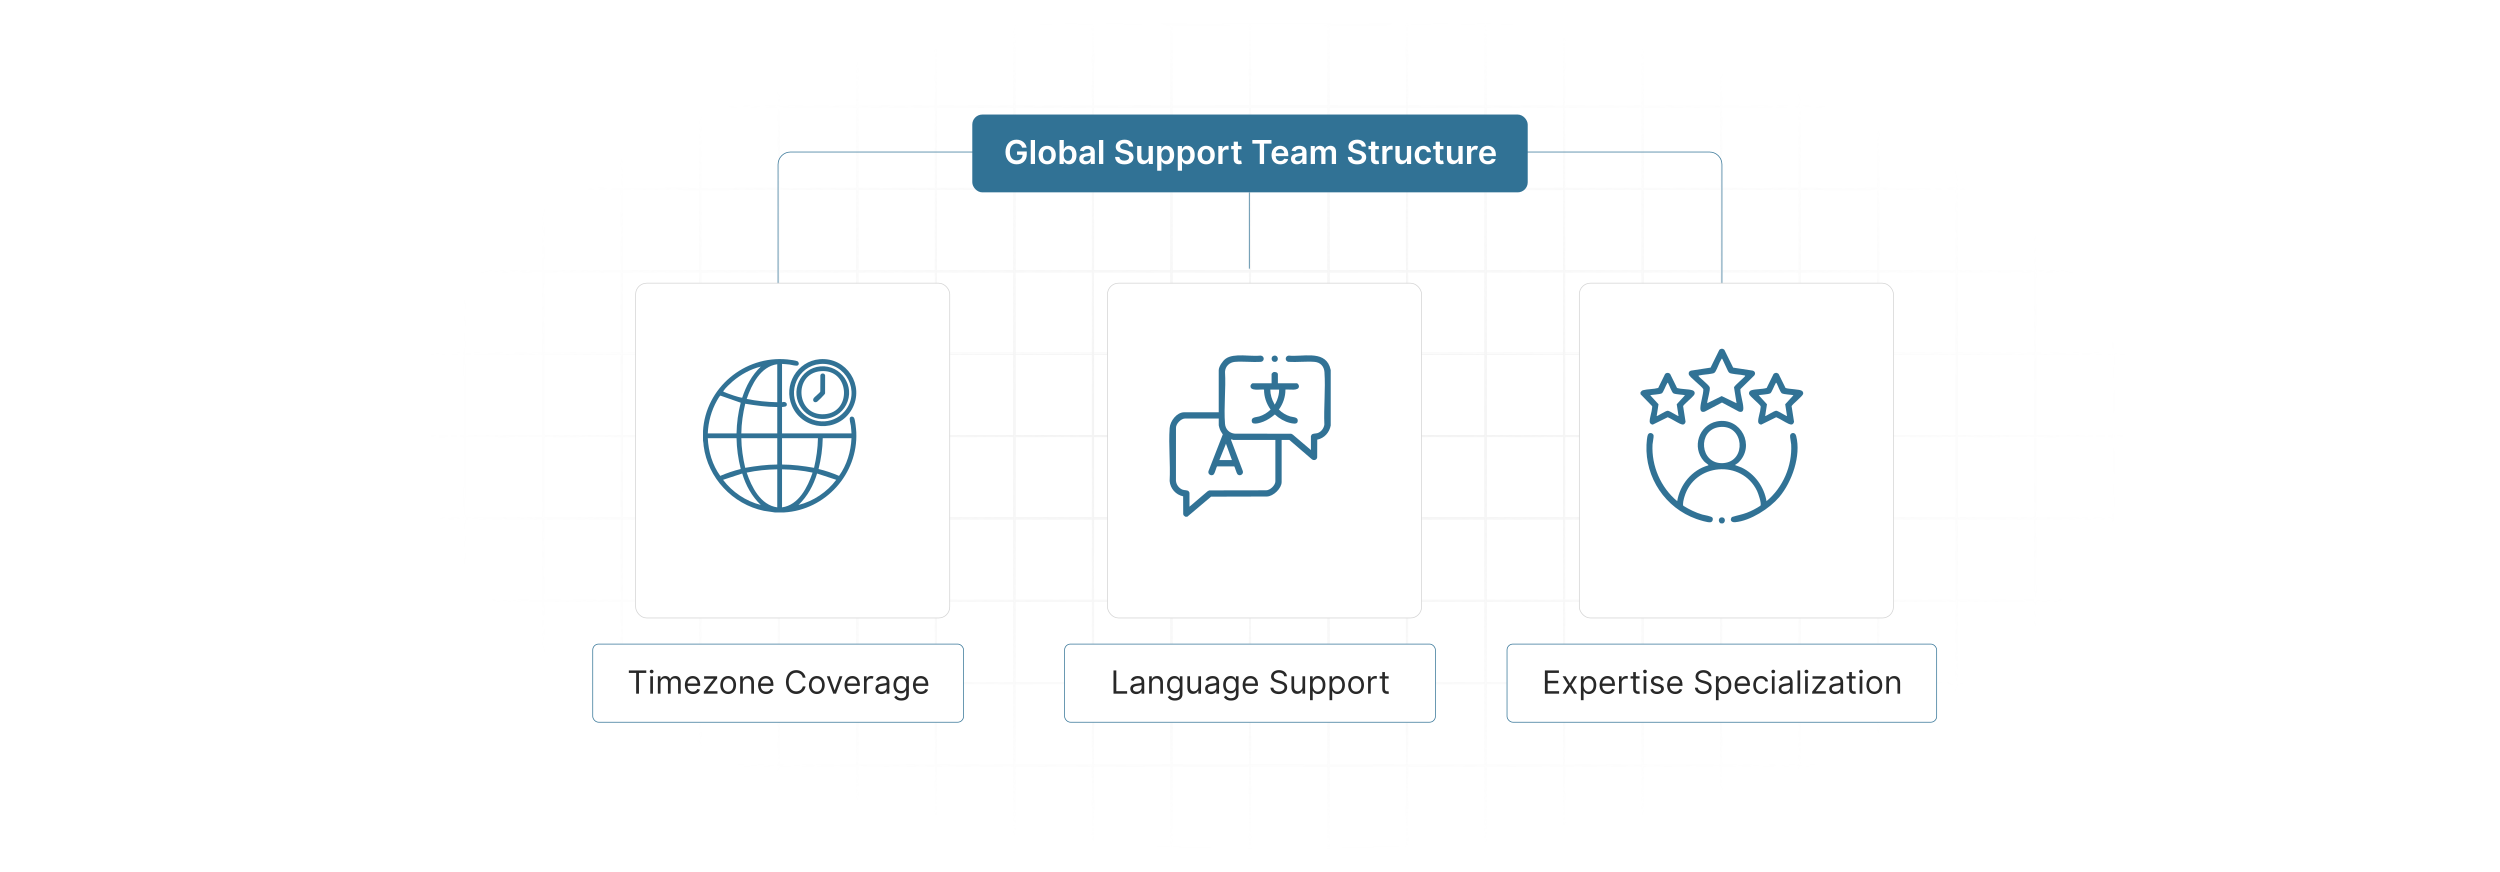 <?xml version="1.0" encoding="UTF-8"?>
<svg id="Layer_1" data-name="Layer 1" xmlns="http://www.w3.org/2000/svg" xmlns:xlink="http://www.w3.org/1999/xlink" viewBox="0 0 860 300">
  <defs>
    <filter id="luminosity-invert" x="39.647" y="-.272" width="782.115" height="300.272" color-interpolation-filters="sRGB" filterUnits="userSpaceOnUse">
      <feColorMatrix result="cm" values="-1 0 0 0 1 0 -1 0 0 1 0 0 -1 0 1 0 0 0 1 0"/>
    </filter>
    <radialGradient id="radial-gradient" cx="439.235" cy="148.479" fx="439.235" fy="148.479" r="298.487" gradientTransform="translate(0 74.962) scale(1 .495)" gradientUnits="userSpaceOnUse">
      <stop offset=".123" stop-color="#000" stop-opacity=".95"/>
      <stop offset="1" stop-color="#000" stop-opacity="0"/>
    </radialGradient>
    <mask id="mask" x="39.647" y="-.272" width="782.115" height="300.272" maskUnits="userSpaceOnUse">
      <g filter="url(#luminosity-invert)">
        <rect x="39.647" y="-.272" width="782.115" height="300.272" fill="url(#radial-gradient)"/>
      </g>
    </mask>
    <filter id="drop-shadow-1" x="350.6" y="67.04" width="168.96" height="175.68" filterUnits="userSpaceOnUse">
      <feOffset dx="5" dy="5"/>
      <feGaussianBlur result="blur" stdDeviation="10"/>
      <feFlood flood-color="#000" flood-opacity=".05"/>
      <feComposite in2="blur" operator="in"/>
      <feComposite in="SourceGraphic"/>
    </filter>
    <filter id="drop-shadow-2" x="512.918" y="67.04" width="168.96" height="175.68" filterUnits="userSpaceOnUse">
      <feOffset dx="5" dy="5"/>
      <feGaussianBlur result="blur-2" stdDeviation="10"/>
      <feFlood flood-color="#000" flood-opacity=".05"/>
      <feComposite in2="blur-2" operator="in"/>
      <feComposite in="SourceGraphic"/>
    </filter>
    <filter id="drop-shadow-3" x="188.282" y="67.04" width="168.96" height="175.68" filterUnits="userSpaceOnUse">
      <feOffset dx="5" dy="5"/>
      <feGaussianBlur result="blur-3" stdDeviation="10"/>
      <feFlood flood-color="#000" flood-opacity=".05"/>
      <feComposite in2="blur-3" operator="in"/>
      <feComposite in="SourceGraphic"/>
    </filter>
  </defs>
  <rect y="0" width="860" height="300" fill="#fff"/>
  <g mask="url(#mask)">
    <g opacity=".4">
      <path d="M808.41,291.922H51.59V8.078h756.819v283.845ZM52.09,291.422h755.819V8.578H52.09v282.845Z" fill="#e6e6e6" stroke="#d6d6d6" stroke-miterlimit="10" stroke-width=".25"/>
      <rect x="51.84" y="36.413" width="756.319" height=".5" fill="#e6e6e6" stroke="#d6d6d6" stroke-miterlimit="10" stroke-width=".25"/>
      <rect x="51.84" y="64.747" width="756.319" height=".5" fill="#e6e6e6" stroke="#d6d6d6" stroke-miterlimit="10" stroke-width=".25"/>
      <rect x="51.84" y="93.082" width="756.319" height=".5" fill="#e6e6e6" stroke="#d6d6d6" stroke-miterlimit="10" stroke-width=".25"/>
      <rect x="51.84" y="121.415" width="756.319" height=".5" fill="none" stroke="#d6d6d6" stroke-miterlimit="10" stroke-width=".25"/>
      <rect x="51.84" y="149.75" width="756.319" height=".5" fill="#e6e6e6" stroke="#d6d6d6" stroke-miterlimit="10" stroke-width=".25"/>
      <rect x="51.84" y="178.084" width="756.319" height=".5" fill="#e6e6e6" stroke="#d6d6d6" stroke-miterlimit="10" stroke-width=".25"/>
      <rect x="51.84" y="206.418" width="756.319" height=".5" fill="#e6e6e6" stroke="#d6d6d6" stroke-miterlimit="10" stroke-width=".25"/>
      <rect x="51.84" y="234.753" width="756.319" height=".5" fill="#e6e6e6" stroke="#d6d6d6" stroke-miterlimit="10" stroke-width=".25"/>
      <rect x="51.84" y="263.087" width="756.319" height=".5" fill="#e6e6e6" stroke="#d6d6d6" stroke-miterlimit="10" stroke-width=".25"/>
      <rect x="780.898" y="8.328" width=".5" height="283.345" fill="#e6e6e6" stroke="#d6d6d6" stroke-miterlimit="10" stroke-width=".25"/>
      <rect x="753.887" y="8.328" width=".5" height="283.345" fill="#e6e6e6" stroke="#d6d6d6" stroke-miterlimit="10" stroke-width=".25"/>
      <rect x="726.875" y="8.328" width=".5" height="283.345" fill="#e6e6e6" stroke="#d6d6d6" stroke-miterlimit="10" stroke-width=".25"/>
      <rect x="699.864" y="8.328" width=".5" height="283.345" fill="#e6e6e6" stroke="#d6d6d6" stroke-miterlimit="10" stroke-width=".25"/>
      <rect x="672.852" y="8.328" width=".5" height="283.345" fill="#e6e6e6" stroke="#d6d6d6" stroke-miterlimit="10" stroke-width=".25"/>
      <rect x="645.841" y="8.328" width=".5" height="283.345" fill="#e6e6e6" stroke="#d6d6d6" stroke-miterlimit="10" stroke-width=".25"/>
      <rect x="618.83" y="8.328" width=".5" height="283.345" fill="#e6e6e6" stroke="#d6d6d6" stroke-miterlimit="10" stroke-width=".25"/>
      <rect x="591.818" y="8.328" width=".5" height="283.345" fill="#e6e6e6" stroke="#d6d6d6" stroke-miterlimit="10" stroke-width=".25"/>
      <rect x="564.807" y="8.328" width=".5" height="283.345" fill="#e6e6e6" stroke="#d6d6d6" stroke-miterlimit="10" stroke-width=".25"/>
      <rect x="537.795" y="8.328" width=".5" height="283.345" fill="#e6e6e6" stroke="#d6d6d6" stroke-miterlimit="10" stroke-width=".25"/>
      <rect x="510.784" y="8.328" width=".5" height="283.345" fill="#e6e6e6" stroke="#d6d6d6" stroke-miterlimit="10" stroke-width=".25"/>
      <rect x="483.772" y="8.328" width=".5" height="283.345" fill="#e6e6e6" stroke="#d6d6d6" stroke-miterlimit="10" stroke-width=".25"/>
      <rect x="456.761" y="8.328" width=".5" height="283.345" fill="#e6e6e6" stroke="#d6d6d6" stroke-miterlimit="10" stroke-width=".25"/>
      <rect x="429.75" y="8.328" width=".5" height="283.345" fill="#e6e6e6" stroke="#d6d6d6" stroke-miterlimit="10" stroke-width=".25"/>
      <rect x="402.738" y="8.328" width=".5" height="283.345" fill="#e6e6e6" stroke="#d6d6d6" stroke-miterlimit="10" stroke-width=".25"/>
      <rect x="375.727" y="8.328" width=".5" height="283.345" fill="#e6e6e6" stroke="#d6d6d6" stroke-miterlimit="10" stroke-width=".25"/>
      <rect x="348.716" y="8.328" width=".5" height="283.345" fill="#e6e6e6" stroke="#d6d6d6" stroke-miterlimit="10" stroke-width=".25"/>
      <rect x="321.704" y="8.328" width=".5" height="283.345" fill="#e6e6e6" stroke="#d6d6d6" stroke-miterlimit="10" stroke-width=".25"/>
      <rect x="294.693" y="8.328" width=".5" height="283.345" fill="#e6e6e6" stroke="#d6d6d6" stroke-miterlimit="10" stroke-width=".25"/>
      <rect x="267.682" y="8.328" width=".5" height="283.345" fill="#e6e6e6" stroke="#d6d6d6" stroke-miterlimit="10" stroke-width=".25"/>
      <rect x="240.67" y="8.328" width=".5" height="283.345" fill="#e6e6e6" stroke="#d6d6d6" stroke-miterlimit="10" stroke-width=".25"/>
      <rect x="213.659" y="8.328" width=".5" height="283.345" fill="#e6e6e6" stroke="#d6d6d6" stroke-miterlimit="10" stroke-width=".25"/>
      <rect x="186.648" y="8.328" width=".5" height="283.345" fill="#e6e6e6" stroke="#d6d6d6" stroke-miterlimit="10" stroke-width=".25"/>
      <rect x="159.636" y="8.328" width=".5" height="283.345" fill="#e6e6e6" stroke="#d6d6d6" stroke-miterlimit="10" stroke-width=".25"/>
      <rect x="132.625" y="8.328" width=".5" height="283.345" fill="#e6e6e6" stroke="#d6d6d6" stroke-miterlimit="10" stroke-width=".25"/>
      <rect x="105.613" y="8.328" width=".5" height="283.345" fill="#e6e6e6" stroke="#d6d6d6" stroke-miterlimit="10" stroke-width=".25"/>
      <rect x="78.602" y="8.328" width=".5" height="283.345" fill="#e6e6e6" stroke="#d6d6d6" stroke-miterlimit="10" stroke-width=".25"/>
    </g>
  </g>
  <path d="M588.055,102.658c2.371,0,4.293-1.922,4.293-4.293v-41.778c0-2.371-1.922-4.293-4.293-4.293h-316.111c-2.371,0-4.293,1.922-4.293,4.293v41.778c0,2.371,1.922,4.293,4.293,4.293" fill="none" stroke="#317295" stroke-miterlimit="10" stroke-width=".25"/>
  <rect x="375.977" y="92.419" width="108.046" height="115.162" rx="3.801" ry="3.801" fill="#fff" filter="url(#drop-shadow-1)" stroke="#d3d3d3" stroke-miterlimit="10" stroke-width=".25"/>
  <rect x="538.295" y="92.419" width="108.046" height="115.162" rx="3.801" ry="3.801" fill="#fff" filter="url(#drop-shadow-2)" stroke="#d3d3d3" stroke-miterlimit="10" stroke-width=".25"/>
  <rect x="213.659" y="92.419" width="108.046" height="115.162" rx="3.801" ry="3.801" fill="#fff" filter="url(#drop-shadow-3)" stroke="#d3d3d3" stroke-miterlimit="10" stroke-width=".25"/>
  <g>
    <rect x="334.466" y="39.406" width="191.069" height="26.767" rx="3.455" ry="3.455" fill="#317295"/>
    <g>
      <path d="M349.685,49.391c-1.333,0-2.296,1.031-2.296,2.889,0,1.869.946,2.904,2.328,2.904,1.241,0,2.026-.745,2.051-1.922h-1.901v-1.168h3.347v.991c0,2.127-1.462,3.439-3.504,3.439-2.276,0-3.823-1.619-3.823-4.229,0-2.658,1.62-4.246,3.779-4.246,1.825,0,3.227,1.128,3.481,2.748h-1.523c-.266-.875-.942-1.406-1.938-1.406Z" fill="#fff"/>
      <path d="M356.041,56.412h-1.458v-8.25h1.458v8.25Z" fill="#fff"/>
      <path d="M357.269,53.343c0-1.918,1.152-3.199,2.965-3.199s2.965,1.281,2.965,3.199c0,1.913-1.152,3.19-2.965,3.19s-2.965-1.277-2.965-3.19ZM361.72,53.338c0-1.132-.491-2.038-1.478-2.038-1.003,0-1.494.906-1.494,2.038,0,1.133.491,2.026,1.494,2.026.987,0,1.478-.894,1.478-2.026Z" fill="#fff"/>
      <path d="M364.484,48.162h1.458v3.086h.06c.221-.447.677-1.105,1.768-1.105,1.43,0,2.554,1.12,2.554,3.183,0,2.038-1.092,3.194-2.55,3.194-1.063,0-1.543-.632-1.772-1.083h-.085v.975h-1.435v-8.25ZM367.369,55.324c.962,0,1.47-.846,1.47-2.006,0-1.152-.499-1.978-1.47-1.978-.939,0-1.455.778-1.455,1.978s.524,2.006,1.455,2.006Z" fill="#fff"/>
      <path d="M371.269,54.676c0-1.394,1.148-1.752,2.349-1.881,1.092-.117,1.531-.138,1.531-.557v-.023c0-.608-.371-.955-1.047-.955-.713,0-1.124.362-1.269.785l-1.362-.193c.322-1.128,1.321-1.708,2.623-1.708,1.18,0,2.514.492,2.514,2.127v4.142h-1.402v-.851h-.048c-.266.52-.846.976-1.817.976-1.18,0-2.071-.644-2.071-1.861ZM375.153,54.193v-.73c-.19.153-.955.25-1.338.303-.652.093-1.14.326-1.14.886,0,.536.435.814,1.043.814.878,0,1.435-.584,1.435-1.272Z" fill="#fff"/>
      <path d="M379.526,56.412h-1.458v-8.25h1.458v8.25Z" fill="#fff"/>
      <path d="M386.824,49.315c-.935,0-1.49.455-1.494,1.075-.008.689.725.975,1.401,1.136l.773.193c1.241.294,2.421.947,2.425,2.377-.004,1.454-1.152,2.441-3.13,2.441-1.921,0-3.142-.923-3.203-2.562h1.47c.06.866.786,1.285,1.72,1.285.975,0,1.644-.472,1.647-1.176-.004-.641-.592-.919-1.482-1.145l-.939-.241c-1.357-.351-2.199-1.031-2.199-2.216-.004-1.458,1.297-2.434,3.029-2.434,1.756,0,2.944.987,2.973,2.381h-1.438c-.077-.701-.665-1.115-1.555-1.115Z" fill="#fff"/>
      <path d="M395.127,50.225h1.458v6.188h-1.414v-1.1h-.065c-.282.692-.935,1.18-1.861,1.18-1.216,0-2.062-.842-2.062-2.328v-3.939h1.458v3.714c0,.785.467,1.281,1.169,1.281.644,0,1.317-.468,1.317-1.41v-3.585Z" fill="#fff"/>
      <path d="M398.073,50.225h1.435v1.023h.085c.221-.447.677-1.105,1.768-1.105,1.43,0,2.554,1.12,2.554,3.183,0,2.038-1.092,3.194-2.55,3.194-1.063,0-1.543-.632-1.772-1.083h-.06v3.295h-1.458v-8.508ZM400.958,55.324c.962,0,1.47-.846,1.47-2.006,0-1.152-.499-1.978-1.47-1.978-.939,0-1.455.778-1.455,1.978s.524,2.006,1.455,2.006Z" fill="#fff"/>
      <path d="M405.148,50.225h1.435v1.023h.085c.221-.447.677-1.105,1.768-1.105,1.43,0,2.554,1.12,2.554,3.183,0,2.038-1.092,3.194-2.55,3.194-1.063,0-1.543-.632-1.772-1.083h-.06v3.295h-1.458v-8.508ZM408.033,55.324c.962,0,1.47-.846,1.47-2.006,0-1.152-.499-1.978-1.47-1.978-.939,0-1.455.778-1.455,1.978s.524,2.006,1.455,2.006Z" fill="#fff"/>
      <path d="M411.958,53.343c0-1.918,1.152-3.199,2.965-3.199s2.965,1.281,2.965,3.199c0,1.913-1.152,3.19-2.965,3.19s-2.965-1.277-2.965-3.19ZM416.409,53.338c0-1.132-.491-2.038-1.478-2.038-1.003,0-1.494.906-1.494,2.038,0,1.133.491,2.026,1.494,2.026.987,0,1.478-.894,1.478-2.026Z" fill="#fff"/>
      <path d="M419.109,50.225h1.414v1.031h.065c.226-.717.817-1.12,1.526-1.12.162,0,.392.017.524.04v1.342c-.125-.04-.432-.085-.677-.085-.802,0-1.395.557-1.395,1.342v3.638h-1.458v-6.188Z" fill="#fff"/>
      <path d="M427.078,51.353h-1.221v3.198c0,.588.294.717.661.717.181,0,.346-.036.427-.056l.246,1.14c-.157.053-.443.133-.858.144-1.096.032-1.941-.539-1.934-1.703v-3.44h-.878v-1.128h.878v-1.482h1.458v1.482h1.221v1.128Z" fill="#fff"/>
      <path d="M430.806,48.162h6.582v1.253h-2.55v6.997h-1.482v-6.997h-2.55v-1.253Z" fill="#fff"/>
      <path d="M437.41,53.355c0-1.909,1.156-3.211,2.929-3.211,1.522,0,2.828.955,2.828,3.126v.447h-4.311c.012,1.06.637,1.68,1.579,1.68.628,0,1.111-.273,1.31-.797l1.361.152c-.258,1.076-1.249,1.781-2.691,1.781-1.865,0-3.005-1.237-3.005-3.179ZM441.769,52.734c-.008-.842-.572-1.454-1.41-1.454-.869,0-1.454.664-1.498,1.454h2.908Z" fill="#fff"/>
      <path d="M444.099,54.676c0-1.394,1.148-1.752,2.349-1.881,1.092-.117,1.531-.138,1.531-.557v-.023c0-.608-.371-.955-1.048-.955-.713,0-1.124.362-1.269.785l-1.362-.193c.322-1.128,1.322-1.708,2.623-1.708,1.18,0,2.514.492,2.514,2.127v4.142h-1.402v-.851h-.048c-.266.52-.846.976-1.817.976-1.18,0-2.07-.644-2.07-1.861ZM447.982,54.193v-.73c-.19.153-.955.25-1.338.303-.652.093-1.14.326-1.14.886,0,.536.435.814,1.043.814.879,0,1.435-.584,1.435-1.272Z" fill="#fff"/>
      <path d="M450.897,50.225h1.394v1.051h.073c.258-.704.878-1.132,1.708-1.132.834,0,1.434.432,1.672,1.132h.065c.273-.689.958-1.132,1.856-1.132,1.136,0,1.934.733,1.934,2.115v4.153h-1.462v-3.928c0-.766-.468-1.112-1.056-1.112-.705,0-1.12.483-1.12,1.181v3.859h-1.43v-3.988c0-.637-.423-1.052-1.039-1.052-.629,0-1.137.516-1.137,1.277v3.763h-1.458v-6.188Z" fill="#fff"/>
      <path d="M466.869,49.315c-.935,0-1.49.455-1.494,1.075-.009.689.725.975,1.401,1.136l.773.193c1.241.294,2.421.947,2.426,2.377-.005,1.454-1.152,2.441-3.131,2.441-1.921,0-3.142-.923-3.202-2.562h1.471c.06.866.785,1.285,1.72,1.285.975,0,1.644-.472,1.647-1.176-.004-.641-.592-.919-1.482-1.145l-.939-.241c-1.357-.351-2.199-1.031-2.199-2.216-.004-1.458,1.297-2.434,3.029-2.434,1.756,0,2.944.987,2.973,2.381h-1.438c-.076-.701-.664-1.115-1.555-1.115Z" fill="#fff"/>
      <path d="M474.318,51.353h-1.221v3.198c0,.588.294.717.661.717.181,0,.346-.036.427-.056l.246,1.14c-.157.053-.443.133-.858.144-1.096.032-1.941-.539-1.934-1.703v-3.44h-.878v-1.128h.878v-1.482h1.458v1.482h1.221v1.128Z" fill="#fff"/>
      <path d="M475.532,50.225h1.414v1.031h.065c.226-.717.818-1.12,1.527-1.12.16,0,.391.017.523.04v1.342c-.125-.04-.432-.085-.677-.085-.802,0-1.394.557-1.394,1.342v3.638h-1.459v-6.188Z" fill="#fff"/>
      <path d="M483.969,50.225h1.458v6.188h-1.414v-1.1h-.065c-.282.692-.935,1.18-1.861,1.18-1.217,0-2.062-.842-2.062-2.328v-3.939h1.459v3.714c0,.785.467,1.281,1.168,1.281.644,0,1.317-.468,1.317-1.41v-3.585Z" fill="#fff"/>
      <path d="M486.649,53.343c0-1.89,1.145-3.199,2.957-3.199,1.511,0,2.558.883,2.658,2.224h-1.394c-.112-.596-.544-1.047-1.245-1.047-.898,0-1.498.749-1.498,1.998,0,1.265.588,2.026,1.498,2.026.641,0,1.12-.383,1.245-1.048h1.394c-.104,1.313-1.096,2.236-2.65,2.236-1.849,0-2.965-1.317-2.965-3.19Z" fill="#fff"/>
      <path d="M496.545,51.353h-1.221v3.198c0,.588.294.717.661.717.181,0,.346-.036.427-.056l.246,1.14c-.157.053-.443.133-.858.144-1.096.032-1.941-.539-1.934-1.703v-3.44h-.878v-1.128h.878v-1.482h1.458v1.482h1.221v1.128Z" fill="#fff"/>
      <path d="M501.703,50.225h1.458v6.188h-1.414v-1.1h-.065c-.282.692-.935,1.18-1.861,1.18-1.217,0-2.062-.842-2.062-2.328v-3.939h1.459v3.714c0,.785.467,1.281,1.168,1.281.644,0,1.317-.468,1.317-1.41v-3.585Z" fill="#fff"/>
      <path d="M504.648,50.225h1.414v1.031h.065c.226-.717.814-1.12,1.526-1.12.335,0,.613.089.83.226l-.451,1.209c-.157-.073-.338-.129-.576-.129-.761,0-1.35.552-1.35,1.333v3.638h-1.458v-6.188Z" fill="#fff"/>
      <path d="M508.812,53.355c0-1.909,1.156-3.211,2.929-3.211,1.522,0,2.828.955,2.828,3.126v.447h-4.311c.012,1.06.637,1.68,1.579,1.68.628,0,1.111-.273,1.309-.797l1.362.152c-.258,1.076-1.249,1.781-2.691,1.781-1.865,0-3.005-1.237-3.005-3.179ZM513.17,52.734c-.008-.842-.571-1.454-1.409-1.454-.871,0-1.455.664-1.499,1.454h2.908Z" fill="#fff"/>
    </g>
  </g>
  <g>
    <path d="M241.835,148.26c.867-14.824,14.241-26.031,28.987-24.62.678.065,2.986.362,3.489.63.538.287.663,1.117.123,1.436-.5.295-2.149-.214-2.802-.301-.864-.115-1.744-.149-2.611-.221v13.186c.643-.256,1.653-.053,1.653.773.001.893-1.042.748-1.653.876v9.065h23.89c-.071-.868-.105-1.748-.221-2.612-.087-.653-.596-2.302-.301-2.803.321-.544,1.142-.448,1.435.123.387.75.697,3.968.739,4.927.627,14.305-10.566,26.727-24.822,27.561h-3.192l-3.811-.566c-10.752-2.249-19.257-11.342-20.682-22.267-.081-.619-.063-1.297-.221-1.891.047-1.09-.064-2.21,0-3.296ZM267.373,125.288c-5.743.794-8.828,7.003-10.503,11.949,3.457.696,6.975,1.057,10.503,1.134v-13.083ZM261.709,126.113c-3.494.841-6.894,2.724-9.625,5.05-.891.759-2.526,2.292-3.149,3.237-.079.12-.136.21-.093.36,1.185.458,2.363.934,3.578,1.315.419.131,2.705.862,2.911.709,1.302-4.008,3.3-7.756,6.378-10.67ZM253.368,149.084c.067-3.562.552-7.104,1.434-10.547l-6.947-2.432c-.278.004-1.024,1.373-1.199,1.681-1.941,3.421-3.012,7.359-3.175,11.298h9.886ZM267.373,140.019c-3.708-.012-7.369-.543-11.015-1.129-.788,3.34-1.295,6.75-1.342,10.194h12.357v-9.065ZM253.368,150.732h-9.886c.206,4.601,1.587,9.239,4.287,12.966,2.279-.966,4.627-1.782,7.038-2.36-.867-3.466-1.379-7.022-1.439-10.606ZM267.373,150.732h-12.357c.046,3.445.558,6.855,1.341,10.197,3.64-.62,7.309-1.118,11.016-1.131v-9.065ZM281.377,150.732h-12.357v9.065c3.706.022,7.378.493,11.016,1.131.78-3.343,1.286-6.753,1.341-10.197ZM292.911,150.732h-9.886c-.066,3.584-.568,7.139-1.439,10.606,2.413.576,4.764,1.377,7.038,2.36,2.696-3.741,4.08-8.365,4.287-12.966ZM267.373,161.446c-3.527.065-7.06.389-10.504,1.135,1.676,4.945,4.76,11.154,10.504,11.948v-13.083ZM269.02,161.446v13.083c5.74-.774,8.83-7.019,10.504-11.948-3.444-.75-6.976-1.062-10.504-1.135ZM261.709,173.704c-3.074-2.937-5.18-6.754-6.386-10.816l-6.589,2.165c3.149,4.187,7.882,7.375,12.975,8.651ZM287.659,165.053l-6.589-2.166c-1.209,4.062-3.317,7.883-6.386,10.816,5.098-1.274,9.829-4.454,12.975-8.65Z" fill="#317295"/>
    <path d="M281.974,123.567c9.274-.787,15.673,9.092,11.057,17.242-4.665,8.237-16.857,7.517-20.598-1.165-3.09-7.171,1.778-15.417,9.541-16.076ZM282.077,125.215c-7.555.674-11.583,9.592-7.024,15.722,3.781,5.084,11.266,5.417,15.439.628,5.865-6.73.439-17.14-8.415-16.35Z" fill="#317295"/>
    <path d="M282.18,126.04c7.13-.631,12.197,6.834,8.896,13.226-3.04,5.886-11.348,6.581-15.302,1.26-4.223-5.684-.623-13.863,6.407-14.485ZM282.283,127.688c-9.464.861-8.451,15.455,1.306,14.802,9.653-.646,8.713-15.714-1.306-14.802Z" fill="#317295"/>
    <path d="M282.791,128.501c.499-.109.97.136,1.052.655l-.016,6.153c-.026.162-.143.262-.234.384-.291.392-2.094,2.207-2.473,2.47-.807.56-1.677-.119-1.312-1.004.241-.586,2.232-1.996,2.372-2.468l.027-5.536c.041-.304.282-.59.584-.655Z" fill="#317295"/>
  </g>
  <g>
    <path d="M407.772,177.765c-.383-.25-.674-.427-.751-.927l-.021-6.097c-2.544-.541-4.416-2.656-4.644-5.262.321-5.941-.414-12.309-.001-18.2.171-2.438,2.431-5.463,5.038-5.463h11.851v-14.456c0-1.263,1.344-3.197,2.346-3.934,2.864-2.107,8.669-.675,12.106-1.104,1.333.159,1.377,1.899.099,2.161-2.919.186-6.092-.224-8.98.003-1.847.145-3.305,1.527-3.409,3.411.35,5.804-.452,12.131,0,17.874.15,1.905,1.504,3.261,3.409,3.411l19.352.021.566.3,6.224,5.305v-4.819c0-.028.234-.436.276-.482.392-.425,1.382-.33,1.975-.515,1.242-.387,2.211-1.655,2.372-2.932-.254-5.887.442-12.22.035-18.057-.137-1.971-1.413-3.361-3.41-3.518-2.888-.227-6.061.183-8.98-.003-1.237-.19-1.267-1.998.099-2.161,4.585.536,11.924-1.911,14.071,3.685l.38,1.298v19.058c-.466,2.443-2.185,4.365-4.64,4.887l-.021,6.097c-.142.93-1.209,1.207-1.887.602l-7.685-6.605h-2.652v14.456c0,2.212-2.833,4.936-5.063,5.005l-19.213.052-8.193,6.908h-.649ZM419.244,143.981h-11.635c-1.33,0-3.103,1.83-3.071,3.208l-.011,18.176c.086,1.342,1.058,2.648,2.318,3.095.614.217,1.654.104,2.057.54.042.045.276.454.276.482v4.819l6.224-5.305.566-.3,19.552-.038c1.383.03,3.206-1.736,3.206-3.073v-14.239h-14.449c-.103,0-.875-.413-.813-.054l4.04,10.685c.433,1.079-.925,1.999-1.76,1.22-.411-.383-1.01-2.723-1.154-2.762h-5.928c-.141.039-.749,2.324-1.1,2.708-.791.866-2.269-.046-1.814-1.166l4.891-12.546c-.346-.547-.744-1.082-.98-1.693-.101-.262-.413-1.216-.413-1.427v-2.328ZM423.79,158.274l-2.058-5.63-2.272,5.63h4.329Z" fill="#317295"/>
    <path d="M439.591,131.853h6.548c.29,0,.677.632.699.933.136,1.908-3.519,1.037-4.65,1.232.024,2.463-.816,4.904-2.253,6.877,1.06,1.062,2.462,1.918,3.903,2.355,1.097.333,2.936.151,2.542,1.841-.233.998-1.923.561-2.614.397-1.911-.453-3.797-1.574-5.218-2.908-1.183.98-2.467,1.888-3.907,2.457-.822.325-3.706,1.328-4.003.054-.394-1.689,1.442-1.507,2.542-1.841,1.441-.437,2.842-1.293,3.903-2.355-1.438-1.973-2.277-4.414-2.253-6.877-1.152-.195-4.909.707-4.653-1.343.033-.262.478-.822.702-.822h6.548v-3.194c0-.123.417-.56.569-.622.582-.237,1.596.051,1.596.73v3.086ZM440.024,134.019h-3.03c-.018,1.711.509,3.402,1.354,4.875.064.111-.005.272.214.214.078-.02.65-1.257.724-1.443.457-1.141.752-2.409.738-3.647Z" fill="#317295"/>
    <path d="M438.265,122.347c1.544-.296,1.793,1.977.396,2.14-1.426.166-1.67-1.895-.396-2.14Z" fill="#317295"/>
  </g>
  <g>
    <path d="M564.331,135.597v-.648c.286-.348.431-.599.898-.722,1.582-.416,3.575-.316,5.189-.771l2.352-4.775c.445-.552,1.339-.546,1.78,0l2.352,4.775c1.583.487,3.77.323,5.289.801.779.245,1.01.992.539,1.664-.553.789-3.577,3.261-3.734,3.786l.841,5.398c-.301,1.114-1.005,1.088-1.906.669-1.408-.654-2.791-1.616-4.227-2.244l-5.161,2.545c-.589-.059-1.045-.448-1.056-1.059-.027-1.38.788-3.416.85-4.84.007-.158.052-.313-.012-.469l-3.993-4.111ZM573.788,131.71c-.302-.066-.207.041-.288.166-.444.686-1.294,3.045-1.784,3.395-.65.464-3.785.488-4.015.716l2.826,3.074-.623,4.052c.135.164,3.105-1.855,3.818-1.824.656.028,3.563,1.983,3.694,1.824l-.623-4.052,2.826-3.074c-.23-.228-3.365-.252-4.015-.716-.535-.382-1.426-2.861-1.818-3.562Z" fill="#317295"/>
    <path d="M592.707,180.047h-.777c-1.043-.555-.795-2.135.451-2.082,1.162.049,1.31,1.579.327,2.082Z" fill="#317295"/>
    <path d="M596.984,159.833c-.195.229.06.215.18.269.598.269,1.343.439,1.978.744,4.493,2.157,7.742,6.642,8.53,11.554,5.663-4.682,8.879-12.133,8.493-19.508-.038-.723-.464-2.551-.374-3.074.172-1.004,1.705-1.367,2.099.182,1.723,6.765-1.429,15.776-5.81,20.977-3.33,3.954-9.946,8.205-15.177,8.664-1.298.114-1.95-.707-1.133-1.78,1.702-.544,3.455-.84,5.132-1.476.782-.297,1.672-.7,2.414-1.085.307-.159,2.206-1.214,2.285-1.343.445-.726-.762-4.207-1.169-5.055-5.251-10.926-21.622-9.605-25.005,2.072-.177.61-.73,2.594-.326,3.047,2.062,1.24,4.16,2.301,6.481,2.979.74.216,3.261.556,3.532,1.132.291.617-.041,1.445-.741,1.533-.988.125-3.801-.772-4.835-1.139-10.629-3.775-17.643-14.174-17.139-25.506.035-.787.181-2.773.46-3.428.455-1.065,1.838-.651,1.988.225.089.521-.337,2.351-.374,3.074-.386,7.375,2.83,14.826,8.493,19.508.903-5.673,5.099-10.784,10.689-12.312.035-.181.025-.165-.083-.269-.407-.39-.944-.639-1.409-1.154-4.268-4.722-1.786-12.455,4.446-13.7,8.29-1.656,13.488,8.486,7.284,14.283-.193.181-.873.543-.907.584ZM591.512,146.907c-7.744.933-6.829,12.903,1.258,12.402,8.228-.509,7.232-13.425-1.258-12.402Z" fill="#317295"/>
    <path d="M592.274,119.954c.282-.014.767.195.934.433l2.999,6.072,6.633,1.012c.867.183,1.173,1.007.621,1.712l-4.771,4.694c.011,2.077.95,4.412,1.018,6.447.035,1.065-.406,1.619-1.524,1.264l-5.823-3.117-5.91,3.117c-1.105.362-1.56-.2-1.524-1.264.068-2.035,1.008-4.37,1.018-6.447-.675-1.17-4.787-4.121-5.005-5.111-.144-.655.129-1.069.751-1.268l6.737-1.037,2.999-6.072c.148-.217.592-.42.845-.433ZM592.446,123.416c-.302-.066-.207.041-.288.166-.784,1.213-1.293,2.97-2.016,4.2-.385.655-.746.641-1.425.778-1.3.262-2.682.277-3.979.556-.176.038-.327-.015-.45.195.008.347,3.647,3.139,3.854,3.92.264,1.001-.826,4.254-.876,5.474l4.999-2.453,5.107,2.453-.876-5.474c.229-.691,3.847-3.625,3.854-3.92-.124-.21-.274-.157-.45-.195-1.297-.279-2.678-.294-3.979-.556-.766-.154-1.049-.131-1.471-.862l-2.003-4.283Z" fill="#317295"/>
    <path d="M610.932,128.248c.282-.014.767.195.934.433l2.352,4.775c1.146.455,4.939.377,5.706,1.032.302.258.44.623.358,1.014-.163.786-3.417,3.284-3.971,4.205l.841,5.398c-.269,1.041-.943,1.105-1.82.712-1.432-.642-2.853-1.661-4.313-2.287l-5.161,2.545c-.589-.059-1.045-.448-1.056-1.059-.027-1.379.788-3.416.85-4.84.007-.158.052-.313-.012-.469-.552-.92-3.808-3.42-3.971-4.205-.117-.563.245-1.078.776-1.245,1.517-.478,3.708-.313,5.289-.801l2.352-4.775c.148-.217.592-.42.845-.433ZM611.104,131.71c-.302-.066-.207.041-.288.166-.444.686-1.294,3.045-1.784,3.395-.65.464-3.785.488-4.015.716l2.826,3.074-.623,4.052c.135.164,3.105-1.855,3.818-1.824.656.028,3.563,1.983,3.694,1.824l-.623-4.052,2.826-3.074c-.23-.228-3.365-.252-4.015-.716-.535-.382-1.426-2.861-1.818-3.562Z" fill="#317295"/>
  </g>
  <g>
    <rect x="203.904" y="221.563" width="127.555" height="26.881" rx="2.022" ry="2.022" fill="#fff" stroke="#317295" stroke-miterlimit="10" stroke-width=".25"/>
    <g>
      <path d="M216.319,230.626h6v.859h-2.516v7.141h-.969v-7.141h-2.516v-.859Z" fill="#282828"/>
      <path d="M223.507,231.001c0-.344.297-.625.656-.625s.656.281.656.625-.297.625-.656.625-.656-.281-.656-.625ZM223.694,232.626h.922v6h-.922v-6Z" fill="#282828"/>
      <path d="M226.304,232.626h.891v.938h.078c.25-.641.828-1.016,1.609-1.016.789,0,1.312.375,1.609,1.016h.062c.309-.621.938-1.016,1.797-1.016,1.07,0,1.828.652,1.828,2.062v4.016h-.922v-4.016c0-.887-.562-1.234-1.219-1.234-.844,0-1.328.57-1.328,1.344v3.906h-.938v-4.109c0-.684-.488-1.141-1.188-1.141-.719,0-1.359.621-1.359,1.5v3.75h-.922v-6Z" fill="#282828"/>
      <path d="M235.585,235.673c0-1.844,1.078-3.125,2.703-3.125,1.25,0,2.578.766,2.578,3v.391h-4.356c.043,1.285.789,1.984,1.871,1.984.723,0,1.266-.312,1.5-.938l.891.25c-.281.906-1.172,1.516-2.391,1.516-1.734,0-2.797-1.234-2.797-3.078ZM239.929,235.142c0-1.016-.641-1.766-1.641-1.766-1.055,0-1.715.832-1.777,1.766h3.418Z" fill="#282828"/>
      <path d="M242.101,237.923l3.406-4.375v-.062h-3.297v-.859h4.484v.734l-3.312,4.344v.062h3.422v.859h-4.703v-.703Z" fill="#282828"/>
      <path d="M247.773,235.657c0-1.875,1.094-3.109,2.719-3.109s2.719,1.234,2.719,3.109c0,1.859-1.094,3.094-2.719,3.094s-2.719-1.234-2.719-3.094ZM252.288,235.657c0-1.203-.562-2.281-1.797-2.281s-1.797,1.078-1.797,2.281.562,2.266,1.797,2.266,1.797-1.062,1.797-2.266Z" fill="#282828"/>
      <path d="M255.538,238.626h-.922v-6h.891v.938h.078c.281-.609.844-1.016,1.75-1.016,1.215,0,2.031.734,2.031,2.266v3.812h-.922v-3.75c0-.941-.519-1.5-1.375-1.5-.883,0-1.531.594-1.531,1.641v3.609Z" fill="#282828"/>
      <path d="M260.772,235.673c0-1.844,1.078-3.125,2.703-3.125,1.25,0,2.578.766,2.578,3v.391h-4.356c.043,1.285.789,1.984,1.871,1.984.723,0,1.266-.312,1.5-.938l.891.25c-.281.906-1.172,1.516-2.391,1.516-1.734,0-2.797-1.234-2.797-3.078ZM265.116,235.142c0-1.016-.641-1.766-1.641-1.766-1.055,0-1.715.832-1.777,1.766h3.418Z" fill="#282828"/>
      <path d="M276.147,233.126c-.234-1.109-1.188-1.703-2.25-1.703-1.453,0-2.594,1.125-2.594,3.203s1.141,3.203,2.594,3.203c1.062,0,2.016-.594,2.25-1.703h.969c-.297,1.641-1.609,2.609-3.219,2.609-2.047,0-3.531-1.578-3.531-4.109s1.484-4.109,3.531-4.109c1.609,0,2.922.969,3.219,2.609h-.969Z" fill="#282828"/>
      <path d="M278.272,235.657c0-1.875,1.094-3.109,2.719-3.109s2.719,1.234,2.719,3.109c0,1.859-1.094,3.094-2.719,3.094s-2.719-1.234-2.719-3.094ZM282.788,235.657c0-1.203-.562-2.281-1.797-2.281s-1.797,1.078-1.797,2.281.562,2.266,1.797,2.266,1.797-1.062,1.797-2.266Z" fill="#282828"/>
      <path d="M287.585,238.626h-.938l-2.219-6h1l1.656,4.781h.062l1.656-4.781h1l-2.219,6Z" fill="#282828"/>
      <path d="M290.522,235.673c0-1.844,1.078-3.125,2.703-3.125,1.25,0,2.578.766,2.578,3v.391h-4.356c.043,1.285.789,1.984,1.871,1.984.723,0,1.266-.312,1.5-.938l.891.25c-.281.906-1.172,1.516-2.391,1.516-1.734,0-2.797-1.234-2.797-3.078ZM294.866,235.142c0-1.016-.641-1.766-1.641-1.766-1.055,0-1.715.832-1.777,1.766h3.418Z" fill="#282828"/>
      <path d="M297.21,232.626h.891v.906h.062c.215-.594.836-1,1.562-1,.332,0,.578.086.766.219l-.312.781c-.129-.066-.301-.109-.531-.109-.875,0-1.516.598-1.516,1.406v3.797h-.922v-6Z" fill="#282828"/>
      <path d="M301.147,236.923c0-1.375,1.215-1.621,2.328-1.766,1.094-.141,1.547-.102,1.547-.547v-.031c0-.769-.418-1.219-1.266-1.219-.879,0-1.359.469-1.562.906l-.875-.312c.469-1.094,1.5-1.406,2.406-1.406.766,0,2.219.219,2.219,2.125v3.953h-.922v-.812h-.047c-.188.391-.734.953-1.781.953-1.141,0-2.047-.672-2.047-1.844ZM305.022,236.454v-.844c-.156.188-1.203.297-1.594.344-.719.094-1.359.312-1.359,1.016,0,.641.531.969,1.266.969,1.094,0,1.688-.734,1.688-1.484Z" fill="#282828"/>
      <path d="M307.601,239.798l.734-.516c.246.332.629.906,1.719.906.969,0,1.672-.453,1.672-1.453v-1.219h-.078c-.203.328-.578,1.016-1.75,1.016-1.453,0-2.547-1.062-2.547-2.938,0-1.844,1.047-3.047,2.562-3.047,1.172,0,1.547.719,1.75,1.031h.094v-.953h.891v6.172c0,1.547-1.156,2.203-2.594,2.203-1.34,0-2.078-.574-2.453-1.203ZM311.741,235.579c0-1.297-.594-2.203-1.719-2.203-1.172,0-1.75.984-1.75,2.203,0,1.25.594,2.125,1.75,2.125,1.109,0,1.719-.797,1.719-2.125Z" fill="#282828"/>
      <path d="M314.054,235.673c0-1.844,1.078-3.125,2.703-3.125,1.25,0,2.578.766,2.578,3v.391h-4.356c.043,1.285.789,1.984,1.871,1.984.723,0,1.266-.312,1.5-.938l.891.25c-.281.906-1.172,1.516-2.391,1.516-1.734,0-2.797-1.234-2.797-3.078ZM318.397,235.142c0-1.016-.641-1.766-1.641-1.766-1.055,0-1.715.832-1.777,1.766h3.418Z" fill="#282828"/>
    </g>
  </g>
  <g>
    <rect x="366.223" y="221.563" width="127.555" height="26.881" rx="2.022" ry="2.022" fill="#fff" stroke="#317295" stroke-miterlimit="10" stroke-width=".25"/>
    <g>
      <path d="M383.044,230.626h.969v7.141h3.719v.859h-4.688v-8Z" fill="#282828"/>
      <path d="M388.825,236.923c0-1.375,1.215-1.621,2.328-1.766,1.094-.141,1.547-.102,1.547-.547v-.031c0-.769-.418-1.219-1.266-1.219-.879,0-1.359.469-1.562.906l-.875-.312c.469-1.094,1.5-1.406,2.406-1.406.766,0,2.219.219,2.219,2.125v3.953h-.922v-.812h-.047c-.188.391-.734.953-1.781.953-1.141,0-2.047-.672-2.047-1.844ZM392.7,236.454v-.844c-.156.188-1.203.297-1.594.344-.719.094-1.359.312-1.359,1.016,0,.641.531.969,1.266.969,1.094,0,1.688-.734,1.688-1.484Z" fill="#282828"/>
      <path d="M396.231,238.626h-.922v-6h.891v.938h.078c.281-.609.844-1.016,1.75-1.016,1.215,0,2.031.734,2.031,2.266v3.812h-.922v-3.75c0-.941-.519-1.5-1.375-1.5-.883,0-1.531.594-1.531,1.641v3.609Z" fill="#282828"/>
      <path d="M401.716,239.798l.734-.516c.246.332.629.906,1.719.906.969,0,1.672-.453,1.672-1.453v-1.219h-.078c-.203.328-.578,1.016-1.75,1.016-1.453,0-2.547-1.062-2.547-2.938,0-1.844,1.047-3.047,2.562-3.047,1.172,0,1.547.719,1.75,1.031h.094v-.953h.891v6.172c0,1.547-1.156,2.203-2.594,2.203-1.34,0-2.078-.574-2.453-1.203ZM405.856,235.579c0-1.297-.594-2.203-1.719-2.203-1.172,0-1.75.984-1.75,2.203,0,1.25.594,2.125,1.75,2.125,1.109,0,1.719-.797,1.719-2.125Z" fill="#282828"/>
      <path d="M412.231,232.626h.922v6h-.922v-1.016h-.062c-.281.609-.875,1.094-1.781,1.094-1.125,0-1.938-.734-1.938-2.266v-3.812h.922v3.75c0,.875.547,1.438,1.312,1.438.688,0,1.547-.516,1.547-1.641v-3.547Z" fill="#282828"/>
      <path d="M414.56,236.923c0-1.375,1.215-1.621,2.328-1.766,1.094-.141,1.547-.102,1.547-.547v-.031c0-.769-.418-1.219-1.266-1.219-.879,0-1.359.469-1.562.906l-.875-.312c.469-1.094,1.5-1.406,2.406-1.406.766,0,2.219.219,2.219,2.125v3.953h-.922v-.812h-.047c-.188.391-.734.953-1.781.953-1.141,0-2.047-.672-2.047-1.844ZM418.435,236.454v-.844c-.156.188-1.203.297-1.594.344-.719.094-1.359.312-1.359,1.016,0,.641.531.969,1.266.969,1.094,0,1.688-.734,1.688-1.484Z" fill="#282828"/>
      <path d="M421.013,239.798l.734-.516c.246.332.629.906,1.719.906.969,0,1.672-.453,1.672-1.453v-1.219h-.078c-.203.328-.578,1.016-1.75,1.016-1.453,0-2.547-1.062-2.547-2.938,0-1.844,1.047-3.047,2.562-3.047,1.172,0,1.547.719,1.75,1.031h.094v-.953h.891v6.172c0,1.547-1.156,2.203-2.594,2.203-1.34,0-2.078-.574-2.453-1.203ZM425.153,235.579c0-1.297-.594-2.203-1.719-2.203-1.172,0-1.75.984-1.75,2.203,0,1.25.594,2.125,1.75,2.125,1.109,0,1.719-.797,1.719-2.125Z" fill="#282828"/>
      <path d="M427.466,235.673c0-1.844,1.078-3.125,2.703-3.125,1.25,0,2.578.766,2.578,3v.391h-4.356c.043,1.285.789,1.984,1.871,1.984.723,0,1.266-.312,1.5-.938l.891.25c-.281.906-1.172,1.516-2.391,1.516-1.734,0-2.797-1.234-2.797-3.078ZM431.81,235.142c0-1.016-.641-1.766-1.641-1.766-1.055,0-1.715.832-1.777,1.766h3.418Z" fill="#282828"/>
      <path d="M439.95,231.376c-1.062,0-1.766.562-1.766,1.328,0,.859.953,1.172,1.547,1.328l.812.219c.828.219,2.25.703,2.25,2.203,0,1.297-1.047,2.312-2.891,2.312-1.719,0-2.781-.891-2.875-2.203h1c.078.906.922,1.328,1.875,1.328,1.109,0,1.953-.578,1.953-1.453,0-.797-.75-1.094-1.594-1.328l-.984-.281c-1.25-.359-2.031-1-2.031-2.078,0-1.344,1.203-2.234,2.734-2.234,1.547,0,2.66.902,2.703,2.109h-.938c-.094-.789-.828-1.25-1.797-1.25Z" fill="#282828"/>
      <path d="M448.044,232.626h.922v6h-.922v-1.016h-.062c-.281.609-.875,1.094-1.781,1.094-1.125,0-1.938-.734-1.938-2.266v-3.812h.922v3.75c0,.875.547,1.438,1.312,1.438.688,0,1.547-.516,1.547-1.641v-3.547Z" fill="#282828"/>
      <path d="M450.653,232.626h.891v.953h.109c.203-.312.562-1.031,1.734-1.031,1.516,0,2.562,1.203,2.562,3.094,0,1.906-1.047,3.109-2.547,3.109-1.156,0-1.547-.719-1.75-1.047h-.078v3.172h-.922v-8.25ZM453.278,237.923c1.156,0,1.75-1.016,1.75-2.297,0-1.266-.578-2.25-1.75-2.25-1.125,0-1.719.906-1.719,2.25,0,1.359.609,2.297,1.719,2.297Z" fill="#282828"/>
      <path d="M457.356,232.626h.891v.953h.109c.203-.312.562-1.031,1.734-1.031,1.516,0,2.562,1.203,2.562,3.094,0,1.906-1.047,3.109-2.547,3.109-1.156,0-1.547-.719-1.75-1.047h-.078v3.172h-.922v-8.25ZM459.981,237.923c1.156,0,1.75-1.016,1.75-2.297,0-1.266-.578-2.25-1.75-2.25-1.125,0-1.719.906-1.719,2.25,0,1.359.609,2.297,1.719,2.297Z" fill="#282828"/>
      <path d="M463.778,235.657c0-1.875,1.094-3.109,2.719-3.109s2.719,1.234,2.719,3.109c0,1.859-1.094,3.094-2.719,3.094s-2.719-1.234-2.719-3.094ZM468.294,235.657c0-1.203-.562-2.281-1.797-2.281s-1.797,1.078-1.797,2.281.562,2.266,1.797,2.266,1.797-1.062,1.797-2.266Z" fill="#282828"/>
      <path d="M470.622,232.626h.891v.906h.062c.219-.594.844-1,1.562-1,.137,0,.379.008.484.016v.938c-.062-.016-.316-.062-.562-.062-.875,0-1.516.594-1.516,1.406v3.797h-.922v-6Z" fill="#282828"/>
      <path d="M477.7,233.407h-1.281v3.5c0,.781.391.906.797.906.203,0,.328-.031.406-.047l.188.828c-.125.047-.344.109-.688.109-.781,0-1.625-.5-1.625-1.547v-3.75h-.906v-.781h.906v-1.438h.922v1.438h1.281v.781Z" fill="#282828"/>
    </g>
  </g>
  <g>
    <rect x="518.421" y="221.563" width="147.795" height="26.881" rx="2.022" ry="2.022" fill="#fff" stroke="#317295" stroke-miterlimit="10" stroke-width=".25"/>
    <g>
      <path d="M531.44,230.626h4.828v.859h-3.859v2.703h3.609v.859h-3.609v2.719h3.922v.859h-4.891v-8Z" fill="#282828"/>
      <path d="M540.019,235.079l1.438-2.453h1.062l-1.938,3,1.938,3h-1.062l-1.438-2.328-1.438,2.328h-1.062l1.906-3-1.906-3h1.062l1.438,2.453Z" fill="#282828"/>
      <path d="M543.831,232.626h.891v.953h.109c.203-.312.562-1.031,1.734-1.031,1.516,0,2.562,1.203,2.562,3.094,0,1.906-1.047,3.109-2.547,3.109-1.156,0-1.547-.719-1.75-1.047h-.078v3.172h-.922v-8.25ZM546.456,237.923c1.156,0,1.75-1.016,1.75-2.297,0-1.266-.578-2.25-1.75-2.25-1.125,0-1.719.906-1.719,2.25,0,1.359.609,2.297,1.719,2.297Z" fill="#282828"/>
      <path d="M550.253,235.673c0-1.844,1.078-3.125,2.703-3.125,1.25,0,2.578.766,2.578,3v.391h-4.356c.043,1.285.789,1.984,1.871,1.984.723,0,1.266-.312,1.5-.938l.891.25c-.281.906-1.172,1.516-2.391,1.516-1.734,0-2.797-1.234-2.797-3.078ZM554.597,235.142c0-1.016-.641-1.766-1.641-1.766-1.055,0-1.715.832-1.777,1.766h3.418Z" fill="#282828"/>
      <path d="M556.94,232.626h.891v.906h.062c.219-.594.844-1,1.562-1,.137,0,.379.008.484.016v.938c-.062-.016-.316-.062-.562-.062-.875,0-1.516.594-1.516,1.406v3.797h-.922v-6Z" fill="#282828"/>
      <path d="M564.019,233.407h-1.281v3.5c0,.781.391.906.797.906.203,0,.328-.031.406-.047l.188.828c-.125.047-.344.109-.688.109-.781,0-1.625-.5-1.625-1.547v-3.75h-.906v-.781h.906v-1.438h.922v1.438h1.281v.781Z" fill="#282828"/>
      <path d="M565.222,231.001c0-.344.297-.625.656-.625s.656.281.656.625-.297.625-.656.625-.656-.281-.656-.625ZM565.409,232.626h.922v6h-.922v-6Z" fill="#282828"/>
      <path d="M571.44,234.204c-.16-.414-.492-.859-1.297-.859-.734,0-1.281.375-1.281.891,0,.461.32.699,1.031.875l.891.219c1.07.262,1.594.789,1.594,1.625,0,1.035-.949,1.797-2.344,1.797-1.227,0-2.066-.543-2.281-1.562l.875-.219c.164.644.637.969,1.391.969.859,0,1.406-.422,1.406-.938,0-.414-.285-.703-.891-.844l-1-.234c-1.102-.258-1.594-.812-1.594-1.641,0-1.016.938-1.734,2.203-1.734,1.188,0,1.836.57,2.125,1.422l-.828.234Z" fill="#282828"/>
      <path d="M573.487,235.673c0-1.844,1.078-3.125,2.703-3.125,1.25,0,2.578.766,2.578,3v.391h-4.356c.043,1.285.789,1.984,1.871,1.984.723,0,1.266-.312,1.5-.938l.891.25c-.281.906-1.172,1.516-2.391,1.516-1.734,0-2.797-1.234-2.797-3.078ZM577.831,235.142c0-1.016-.641-1.766-1.641-1.766-1.055,0-1.715.832-1.777,1.766h3.418Z" fill="#282828"/>
      <path d="M585.972,231.376c-1.062,0-1.766.562-1.766,1.328,0,.859.953,1.172,1.547,1.328l.812.219c.828.219,2.25.703,2.25,2.203,0,1.297-1.047,2.312-2.891,2.312-1.719,0-2.781-.891-2.875-2.203h1c.078.906.922,1.328,1.875,1.328,1.109,0,1.953-.578,1.953-1.453,0-.797-.75-1.094-1.594-1.328l-.984-.281c-1.25-.359-2.031-1-2.031-2.078,0-1.344,1.203-2.234,2.734-2.234,1.547,0,2.66.902,2.703,2.109h-.938c-.094-.789-.828-1.25-1.797-1.25Z" fill="#282828"/>
      <path d="M590.284,232.626h.891v.953h.109c.203-.312.562-1.031,1.734-1.031,1.516,0,2.562,1.203,2.562,3.094,0,1.906-1.047,3.109-2.547,3.109-1.156,0-1.547-.719-1.75-1.047h-.078v3.172h-.922v-8.25ZM592.909,237.923c1.156,0,1.75-1.016,1.75-2.297,0-1.266-.578-2.25-1.75-2.25-1.125,0-1.719.906-1.719,2.25,0,1.359.609,2.297,1.719,2.297Z" fill="#282828"/>
      <path d="M596.706,235.673c0-1.844,1.078-3.125,2.703-3.125,1.25,0,2.578.766,2.578,3v.391h-4.356c.043,1.285.789,1.984,1.871,1.984.723,0,1.266-.312,1.5-.938l.891.25c-.281.906-1.172,1.516-2.391,1.516-1.734,0-2.797-1.234-2.797-3.078ZM601.05,235.142c0-1.016-.641-1.766-1.641-1.766-1.055,0-1.715.832-1.777,1.766h3.418Z" fill="#282828"/>
      <path d="M603.112,235.657c0-1.828,1.078-3.109,2.703-3.109,1.266,0,2.219.75,2.375,1.875h-.922c-.141-.547-.625-1.047-1.438-1.047-1.078,0-1.797.891-1.797,2.25,0,1.391.703,2.297,1.797,2.297.719,0,1.266-.391,1.438-1.047h.922c-.156,1.062-1.031,1.875-2.359,1.875-1.688,0-2.719-1.297-2.719-3.094Z" fill="#282828"/>
      <path d="M609.347,231.001c0-.344.297-.625.656-.625s.656.281.656.625-.297.625-.656.625-.656-.281-.656-.625ZM609.534,232.626h.922v6h-.922v-6Z" fill="#282828"/>
      <path d="M611.862,236.923c0-1.375,1.215-1.621,2.328-1.766,1.094-.141,1.547-.102,1.547-.547v-.031c0-.769-.418-1.219-1.266-1.219-.879,0-1.359.469-1.562.906l-.875-.312c.469-1.094,1.5-1.406,2.406-1.406.766,0,2.219.219,2.219,2.125v3.953h-.922v-.812h-.047c-.188.391-.734.953-1.781.953-1.141,0-2.047-.672-2.047-1.844ZM615.737,236.454v-.844c-.156.188-1.203.297-1.594.344-.719.094-1.359.312-1.359,1.016,0,.641.531.969,1.266.969,1.094,0,1.688-.734,1.688-1.484Z" fill="#282828"/>
      <path d="M619.269,238.626h-.922v-8h.922v8Z" fill="#282828"/>
      <path d="M620.769,231.001c0-.344.297-.625.656-.625s.656.281.656.625-.297.625-.656.625-.656-.281-.656-.625ZM620.956,232.626h.922v6h-.922v-6Z" fill="#282828"/>
      <path d="M623.394,237.923l3.406-4.375v-.062h-3.297v-.859h4.484v.734l-3.312,4.344v.062h3.422v.859h-4.703v-.703Z" fill="#282828"/>
      <path d="M629.237,236.923c0-1.375,1.215-1.621,2.328-1.766,1.094-.141,1.547-.102,1.547-.547v-.031c0-.769-.418-1.219-1.266-1.219-.879,0-1.359.469-1.562.906l-.875-.312c.469-1.094,1.5-1.406,2.406-1.406.766,0,2.219.219,2.219,2.125v3.953h-.922v-.812h-.047c-.188.391-.734.953-1.781.953-1.141,0-2.047-.672-2.047-1.844ZM633.112,236.454v-.844c-.156.188-1.203.297-1.594.344-.719.094-1.359.312-1.359,1.016,0,.641.531.969,1.266.969,1.094,0,1.688-.734,1.688-1.484Z" fill="#282828"/>
      <path d="M638.331,233.407h-1.281v3.5c0,.781.391.906.797.906.203,0,.328-.031.406-.047l.188.828c-.125.047-.344.109-.688.109-.781,0-1.625-.5-1.625-1.547v-3.75h-.906v-.781h.906v-1.438h.922v1.438h1.281v.781Z" fill="#282828"/>
      <path d="M639.534,231.001c0-.344.297-.625.656-.625s.656.281.656.625-.297.625-.656.625-.656-.281-.656-.625ZM639.722,232.626h.922v6h-.922v-6Z" fill="#282828"/>
      <path d="M642.05,235.657c0-1.875,1.094-3.109,2.719-3.109s2.719,1.234,2.719,3.109c0,1.859-1.094,3.094-2.719,3.094s-2.719-1.234-2.719-3.094ZM646.565,235.657c0-1.203-.562-2.281-1.797-2.281s-1.797,1.078-1.797,2.281.562,2.266,1.797,2.266,1.797-1.062,1.797-2.266Z" fill="#282828"/>
      <path d="M649.815,238.626h-.922v-6h.891v.938h.078c.281-.609.844-1.016,1.75-1.016,1.215,0,2.031.734,2.031,2.266v3.812h-.922v-3.75c0-.941-.519-1.5-1.375-1.5-.883,0-1.531.594-1.531,1.641v3.609Z" fill="#282828"/>
    </g>
  </g>
  <line x1="429.75" y1="66.173" x2="429.75" y2="92.419" fill="none" stroke="#317295" stroke-miterlimit="10" stroke-width=".25"/>
</svg>